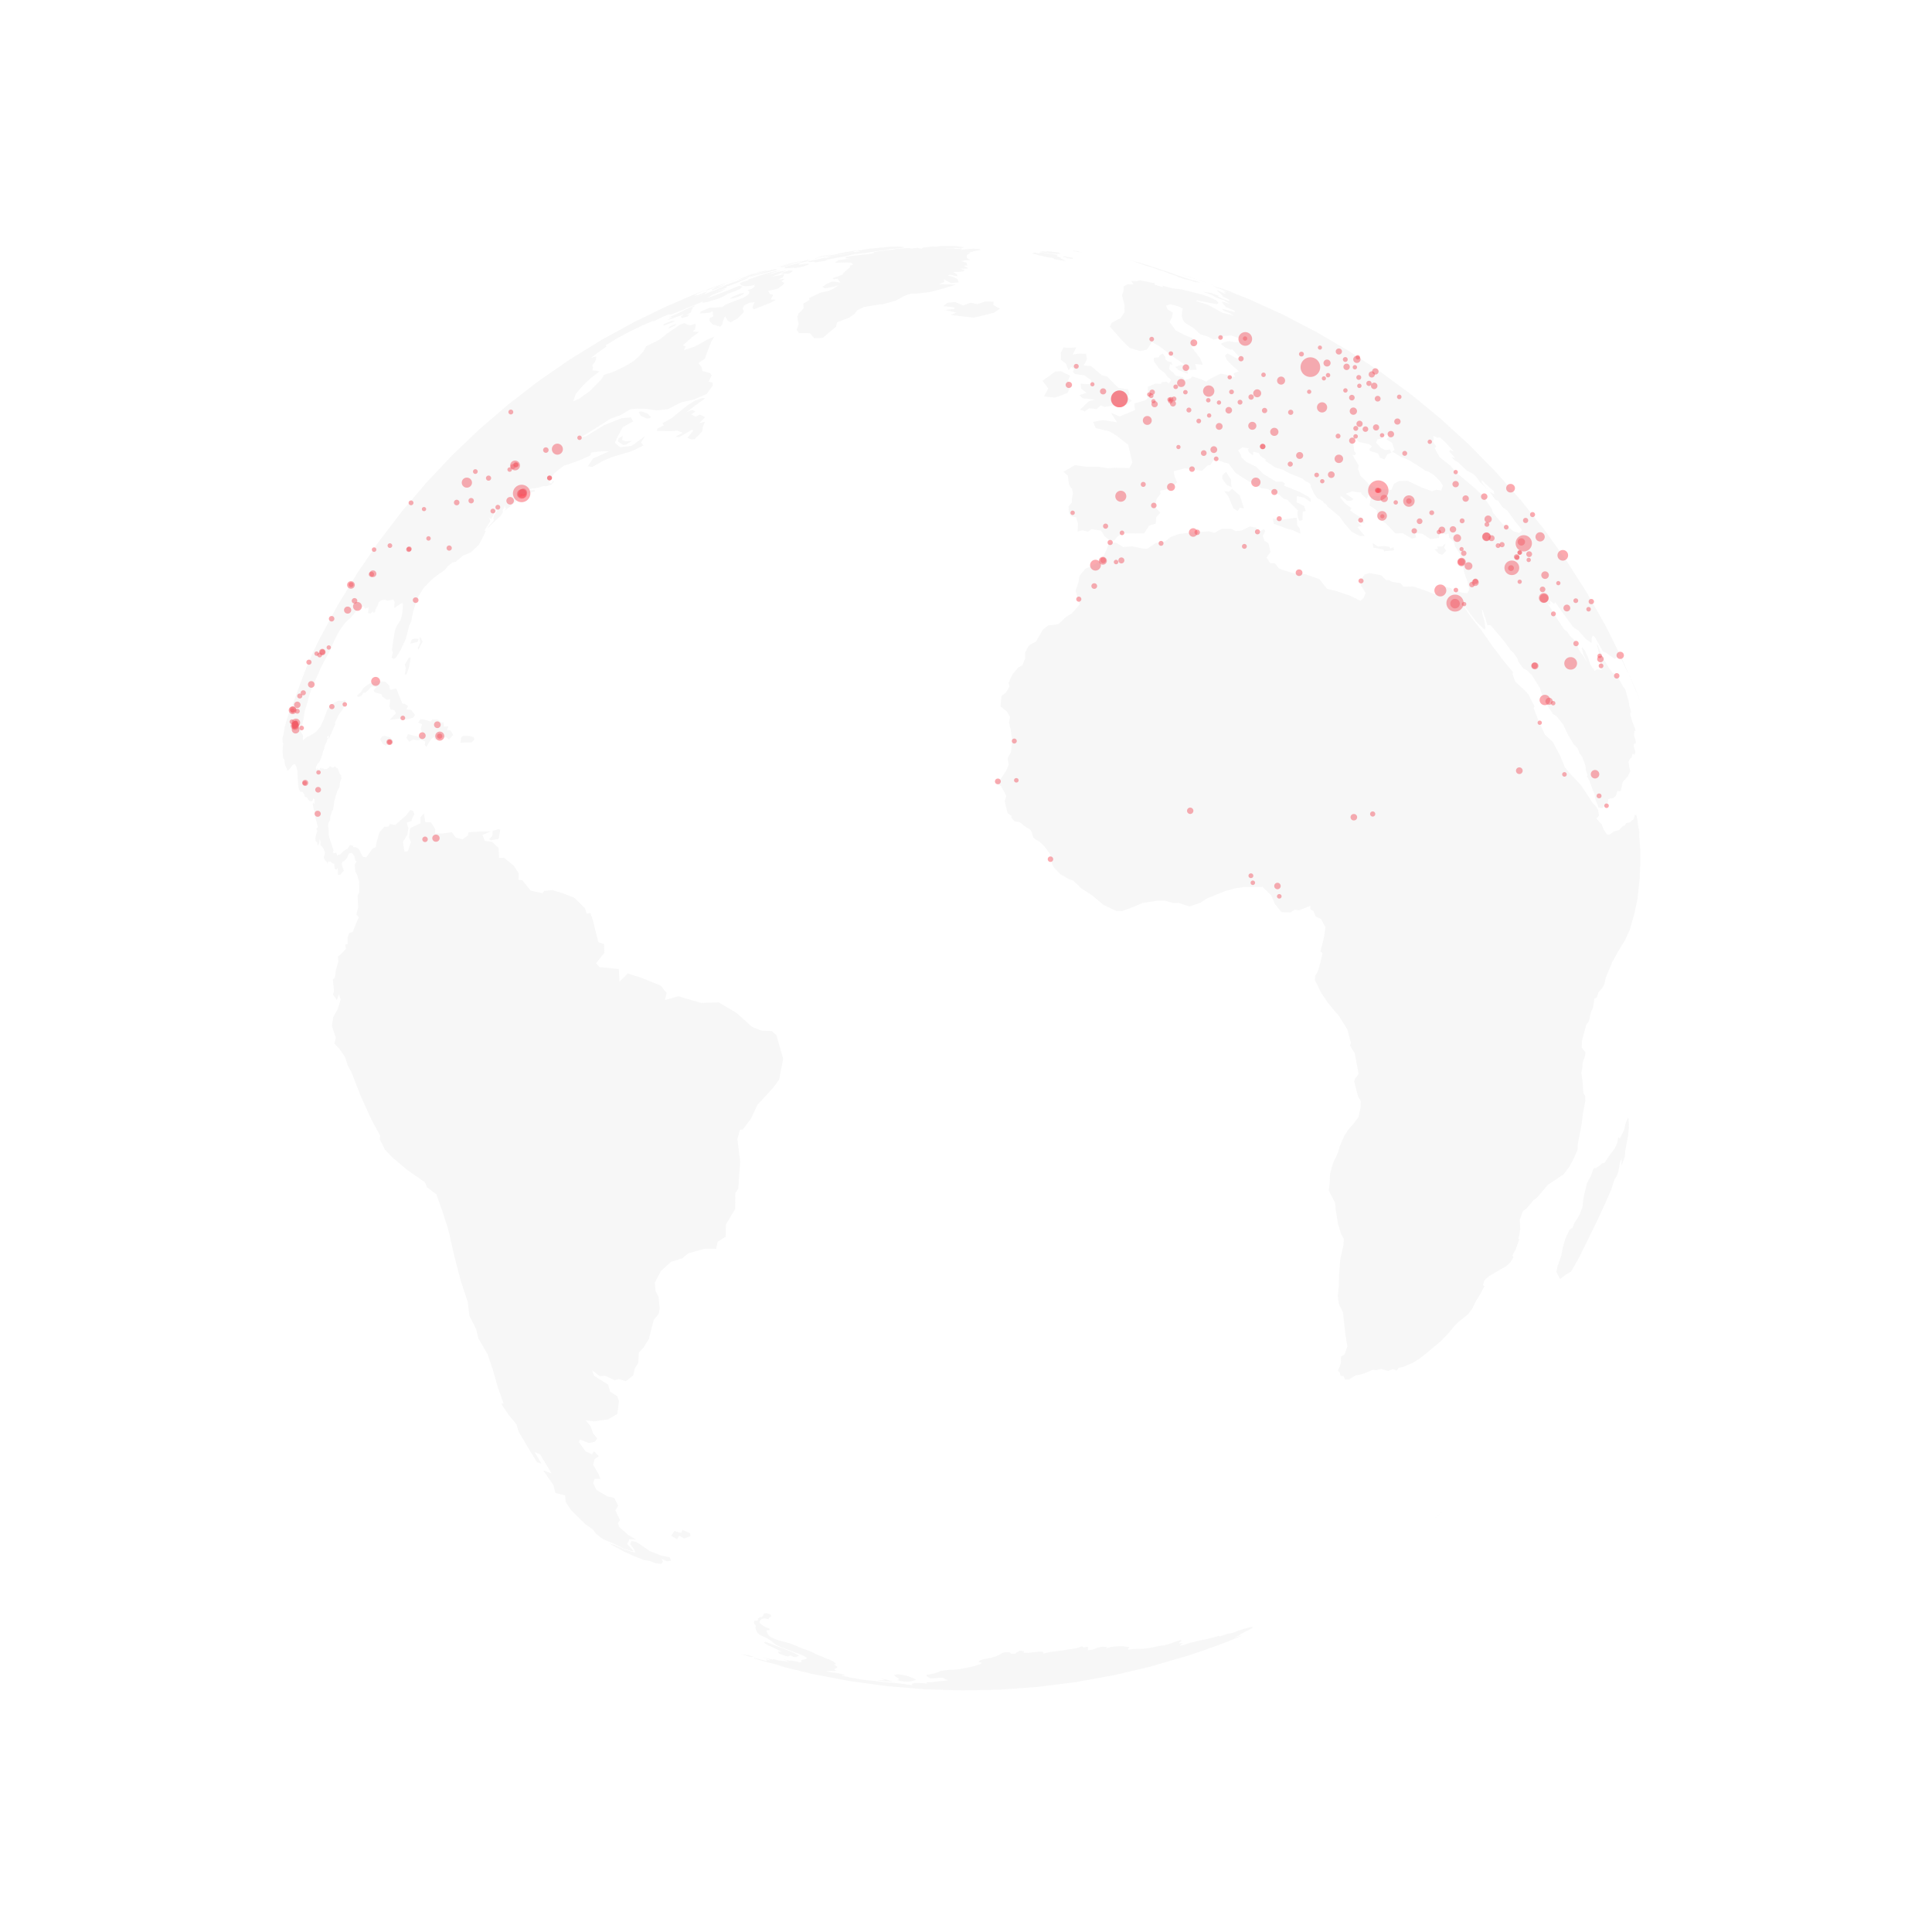 <svg xmlns="http://www.w3.org/2000/svg" viewBox="0 0 800 800"  xmlns:v="https://vecta.io/nano"><style><![CDATA[.B{opacity:.5}]]></style><path d="M400 700l-15.7-.41-15.658-1.232-15.572-2.05-15.443-2.862-15.272-3.667-15.06-4.46-14.805-5.243-14.51-6-14.176-6.762L250 659.808l-13.392-8.207-12.944-8.896-12.46-9.56-11.943-10.2-11.393-10.81-10.81-11.393-10.2-11.943-9.56-12.46-8.896-12.944L140.192 550l-7.494-13.803-6.762-14.176-6-14.51-5.243-14.805-4.46-15.06-3.666-15.272-2.862-15.443-2.05-15.572-1.232-15.658L100 400l.41-15.7 1.232-15.658 2.05-15.572 2.862-15.443 3.666-15.272 4.46-15.06 5.243-14.805 6.01-14.51 6.762-14.176L140.192 250l8.207-13.392 8.896-12.944 9.56-12.46 10.2-11.943 10.81-11.393 11.393-10.81 11.943-10.2 12.46-9.56 12.944-8.896L250 140.192l13.803-7.494 14.176-6.762 14.51-6 14.805-5.243 15.06-4.46 15.272-3.666 15.443-2.862 15.572-2.05 15.658-1.232L400 100l15.7.41 15.658 1.232 15.572 2.05 15.443 2.862 15.272 3.666 15.06 4.46 14.805 5.243 14.51 6.01 14.176 6.762L550 140.192l13.392 8.207 12.944 8.896 12.46 9.56 11.943 10.2 11.393 10.81 10.81 11.393 10.2 11.943 9.56 12.46 8.896 12.944L659.808 250l7.494 13.803 6.762 14.176 6 14.51 5.243 14.805 4.46 15.06 3.667 15.272 2.862 15.443 2.05 15.572 1.232 15.658.41 15.7-.41 15.7-1.232 15.658-2.05 15.572-2.862 15.443-3.667 15.272-4.46 15.06-5.243 14.805-6 14.51-6.762 14.176L659.808 550l-8.207 13.392-8.896 12.944-9.56 12.46-10.2 11.943-10.81 11.393-11.393 10.81-11.943 10.2-12.46 9.56-12.944 8.896L550 659.808l-13.803 7.494-14.176 6.762-14.51 6-14.805 5.243-15.06 4.46-15.272 3.667-15.443 2.862-15.572 2.05-15.658 1.232-15.7.41z" opacity="0"/><g fill="#fa5560"><path d="M570.72 207.357a4.217 4.217 0 1 1 0-8.434 4.217 4.217 0 1 1 0 8.434zm-28.12-51.272a4.065 4.065 0 1 1 0-8.13 4.065 4.065 0 1 1 0 8.13zM216 207.937a3.607 3.607 0 1 1 0-7.214 3.607 3.607 0 1 1 0 7.214zm386.5 45.303a3.509 3.509 0 1 1 0-7.017 3.509 3.509 0 1 1 0 7.017zm-139.04-84.592a3.468 3.468 0 1 1 0-6.936 3.468 3.468 0 1 1 0 6.936z" class="B"/><path d="M463.58 168.648a3.468 3.468 0 1 1 0-6.936 3.468 3.468 0 1 1 0 6.936zm167.38 59.706a3.374 3.374 0 1 1 0-6.748 3.374 3.374 0 1 1 0 6.748zm-4.94 9.77a3.005 3.005 0 1 1 0-6.009 3.005 3.005 0 1 1 0 6.009zM515.64 143.18a2.829 2.829 0 1 1 0-5.658 2.829 2.829 0 1 1 0 5.658zm134.74 134.097a2.588 2.588 0 1 1 0-5.175 2.588 2.588 0 1 1 0 5.175zm-53.96-30.314a2.463 2.463 0 1 1 0-4.926 2.463 2.463 0 1 1 0 4.926zm-13.02-37.117a2.366 2.366 0 1 1 0-4.732 2.366 2.366 0 1 1 0 4.732zm-82.9-45.58a2.335 2.335 0 1 1 0-4.67 2.335 2.335 0 1 1 0 4.67zM230.8 188.27a2.281 2.281 0 1 1 0-4.562 2.281 2.281 0 1 1 0 4.562zm233.3 19.486a2.276 2.276 0 1 1 0-4.553 2.276 2.276 0 1 1 0 4.553zm-10.48 28.51a2.237 2.237 0 1 1 0-4.475 2.237 2.237 0 1 1 0 4.475zm193.5-4.117a2.201 2.201 0 1 1 0-4.402 2.201 2.201 0 1 1 0 4.402zm-7.42 59.836a2.137 2.137 0 1 1 0-4.273 2.137 2.137 0 1 1 0 4.273zM547.44 170.8a2.11 2.11 0 1 1 0-4.22 2.11 2.11 0 1 1 0 4.22zm-354.12 31.12a2.072 2.072 0 1 1 0-4.143 2.072 2.072 0 1 1 0 4.143zm19.96-7.146a2.034 2.034 0 1 1 0-4.068 2.034 2.034 0 1 1 0 4.068zm425.97 54.86a2.034 2.034 0 1 1 0-4.068 2.034 2.034 0 1 1 0 4.068zm-66.95-34.03a1.995 1.995 0 1 1 0-3.99 1.995 1.995 0 1 1 0 3.99zm30.2 36.317a1.972 1.972 0 1 1 0-3.944 1.972 1.972 0 1 1 0 3.944zM520.03 201.6a1.921 1.921 0 1 1 0-3.842 1.921 1.921 0 1 1 0 3.842zm117.7 22.616a1.916 1.916 0 1 1 0-3.833 1.916 1.916 0 1 1 0 3.833zm-421.74-17.742a1.914 1.914 0 1 1 0-3.827 1.914 1.914 0 1 1 0 3.827z" class="B"/><path d="M216.32 206.352a1.902 1.902 0 1 1 0-3.804 1.902 1.902 0 1 1 0 3.804zm-34.22 100.33a1.872 1.872 0 1 1 0-3.744 1.872 1.872 0 1 1 0 3.744zm-26.55-22.676a1.856 1.856 0 1 1 0-3.712 1.856 1.856 0 1 1 0 3.712zm319.52-108.06a1.845 1.845 0 1 1 0-3.69 1.845 1.845 0 1 1 0 3.69zm-327.05 76.973a1.828 1.828 0 1 1 0-3.656 1.828 1.828 0 1 1 0 3.656zm467.5-28.835a1.813 1.813 0 1 1 0-3.626 1.813 1.813 0 1 1 0 3.626zm23.83 25.447a1.791 1.791 0 1 1 0-3.582 1.791 1.791 0 1 1 0 3.582zm-13.86-45.596a1.775 1.775 0 1 1 0-3.549 1.775 1.775 0 1 1 0 3.549zm-131.42 18.34a1.774 1.774 0 1 1 0-3.548 1.774 1.774 0 1 1 0 3.548zm166.4 100.072a1.756 1.756 0 1 1 0-3.512 1.756 1.756 0 1 1 0 3.512zm-55.28-87.88a1.746 1.746 0 1 1 0-3.493 1.746 1.746 0 1 1 0 3.493zm-50.8-42.746a1.729 1.729 0 1 1 0-3.457 1.729 1.729 0 1 1 0 3.457zM122.1 302.252a1.702 1.702 0 1 1 0-3.405 1.702 1.702 0 1 1 0 3.405z" class="B"/><path d="M122.54 300.965a1.696 1.696 0 1 1 0-3.391 1.696 1.696 0 1 1 0 3.391zm407.93-141.7a1.665 1.665 0 1 1 0-3.33 1.665 1.665 0 1 1 0 3.33zm-2.8 21.22a1.665 1.665 0 1 1 0-3.329 1.665 1.665 0 1 1 0 3.329zm87.88 43.41a1.664 1.664 0 1 1 0-3.328 1.664 1.664 0 1 1 0 3.328zm-126.44-63.64a1.664 1.664 0 1 1 0-3.327 1.664 1.664 0 1 1 0 3.327zm31.47 4.252a1.646 1.646 0 1 1 0-3.292 1.646 1.646 0 1 1 0 3.292zm-2.02 13.454a1.641 1.641 0 1 1 0-3.281 1.641 1.641 0 1 1 0 3.281zm-61.9 55.863a1.623 1.623 0 1 1 0-3.247 1.624 1.624 0 1 1 0 3.247z" class="B"/><path d="M121.18 295.716a1.616 1.616 0 1 1 0-3.232 1.616 1.616 0 1 1 0 3.232zm363.72-92.46a1.607 1.607 0 1 1 0-3.213 1.607 1.607 0 1 1 0 3.213zm118.5 21.16a1.597 1.597 0 1 1 0-3.194 1.597 1.597 0 1 1 0 3.194zm-481 79.303a1.591 1.591 0 1 1 0-3.182 1.591 1.591 0 1 1 0 3.182zm485.68-67.76a1.581 1.581 0 1 1 0-3.161 1.581 1.581 0 1 1 0 3.161zm31.7 3.76a1.569 1.569 0 1 1 0-3.138 1.569 1.569 0 1 1 0 3.138zm-428.54-30.802a1.558 1.558 0 1 1 0-3.117 1.558 1.558 0 1 1 0 3.117zm-65.92 34.852a1.552 1.552 0 1 1 0-3.103 1.552 1.552 0 1 1 0 3.103zm70.98-38.18a1.539 1.539 0 1 1 0-3.077 1.539 1.539 0 1 1 0 3.077zm413.66 20.318a1.518 1.518 0 1 1 0-3.036 1.518 1.518 0 1 1 0 3.036zM560.4 171.76a1.509 1.509 0 1 1 0-3.018 1.509 1.509 0 1 1 0 3.018zm55.8 44.716a1.506 1.506 0 1 1 0-3.012 1.506 1.506 0 1 1 0 3.012z" class="B"/><path d="M573.17 207.9a1.5 1.5 0 1 1 0-2.999 1.5 1.5 0 1 1 0 2.999zm97.73 64.955a1.486 1.486 0 1 1 0-2.971 1.486 1.486 0 1 1 0 2.971zm-454.18-67.6a1.485 1.485 0 1 1 0-2.97 1.485 1.485 0 1 1 0 2.97zm-36.2 143.3a1.485 1.485 0 1 1 0-2.969 1.485 1.485 0 1 1 0 2.969zm381.33-198.27a1.466 1.466 0 1 1 0-2.931 1.466 1.466 0 1 1 0 2.931zm-417.9 103.797a1.454 1.454 0 1 1 0-2.907 1.454 1.454 0 1 1 0 2.907zm497.5 37.747a1.452 1.452 0 1 1 0-2.903 1.452 1.452 0 1 1 0 2.903zm-5.9-14.672a1.439 1.439 0 1 1 0-2.877 1.439 1.439 0 1 1 0 2.877zM549.5 151.76a1.43 1.43 0 1 1 0-2.859 1.43 1.43 0 1 1 0 2.859zm61.4 90.865a1.425 1.425 0 1 1 0-2.85 1.425 1.425 0 1 1 0 2.85zm-72.74-52.59a1.424 1.424 0 1 1 0-2.847 1.424 1.424 0 1 1 0 2.847zm-33.32-12.048a1.416 1.416 0 1 1 0-2.833 1.416 1.416 0 1 1 0 2.833zm-10.5-34.614a1.412 1.412 0 1 1 0-2.825 1.412 1.412 0 1 1 0 2.825zm110.82 90.72a1.412 1.412 0 1 1 0-2.823 1.412 1.412 0 1 1 0 2.823zm43.64 19.088a1.41 1.41 0 1 1 0-2.821 1.41 1.41 0 1 1 0 2.821zm-51.75-32.3a1.41 1.41 0 1 1 0-2.82 1.41 1.41 0 1 1 0 2.82zm-94.43-33.297a1.403 1.403 0 1 1 0-2.806 1.403 1.403 0 1 1 0 2.806zm-327.76 118.44a1.402 1.402 0 1 1 0-2.804 1.402 1.402 0 1 1 0 2.804zm-52.64-4.262a1.4 1.4 0 1 1 0-2.801 1.4 1.4 0 1 1 0 2.801zm506.9 18.752a1.382 1.382 0 1 1 0-2.764 1.382 1.382 0 1 1 0 2.764z" class="B"/><path d="M181.1 301.482a1.382 1.382 0 1 1 0-2.764 1.382 1.382 0 1 1 0 2.764zm-26.67-62.522a1.381 1.381 0 1 1 0-2.761 1.381 1.381 0 1 1 0 2.761zm-32.15 62.328a1.378 1.378 0 1 1 0-2.756 1.378 1.378 0 1 1 0 2.756zm6.62-16.504a1.374 1.374 0 1 1 0-2.748 1.374 1.374 0 1 1 0 2.748zm379.9-113.542a1.362 1.362 0 1 1 0-2.724 1.362 1.362 0 1 1 0 2.724zm-17.74-17.657a1.355 1.355 0 1 1 0-2.71 1.355 1.355 0 1 1 0 2.71zm60.2 44.32a1.355 1.355 0 1 1 0-2.709 1.355 1.355 0 1 1 0 2.709zm-13.34 40.59a1.354 1.354 0 1 1 0-2.707 1.354 1.354 0 1 1 0 2.707zm124.78 35.732a1.345 1.345 0 1 1 0-2.691 1.345 1.345 0 1 1 0 2.691zm-93.67-113.1a1.344 1.344 0 1 1 0-2.688 1.344 1.344 0 1 1 0 2.688zm-40.06 207.084a1.338 1.338 0 1 1 0-2.676 1.338 1.338 0 1 1 0 2.676zm-395.5-96.87a1.337 1.337 0 1 1 0-2.674 1.337 1.337 0 1 1 0 2.674zm481.12-64.364a1.333 1.333 0 1 1 0-2.666 1.333 1.333 0 1 1 0 2.666zm-491.48 86.21a1.332 1.332 0 1 1 0-2.664 1.332 1.332 0 1 1 0 2.664zM560.6 339.72a1.331 1.331 0 1 1 0-2.661 1.331 1.331 0 1 1 0 2.661zm-3-186.484a1.326 1.326 0 1 1 0-2.652 1.326 1.326 0 1 1 0 2.652zm49.3 54.524a1.319 1.319 0 1 1 0-2.638 1.319 1.319 0 1 1 0 2.638zM492.84 337.045a1.315 1.315 0 1 1 0-2.63 1.315 1.315 0 1 1 0 2.63zm83.08-155.967a1.308 1.308 0 1 1 0-2.615 1.308 1.308 0 1 1 0 2.615zm25.72 39.425a1.303 1.303 0 1 1 0-2.605 1.303 1.303 0 1 1 0 2.605zM569.5 155.1a1.301 1.301 0 1 1 0-2.601 1.301 1.301 0 1 1 0 2.601zm33.25 46.662a1.293 1.293 0 1 1 0-2.585 1.293 1.293 0 1 1 0 2.585z" class="B"/><path d="M568.02 156.322a1.282 1.282 0 1 1 0-2.565 1.282 1.282 0 1 1 0 2.565zm-5.06 20.45a1.282 1.282 0 1 1 0-2.564 1.282 1.282 0 1 1 0 2.564zm6.84 1.495a1.277 1.277 0 1 1 0-2.554 1.277 1.277 0 1 1 0 2.554zm-127.22-17.62a1.277 1.277 0 1 1 0-2.553 1.277 1.277 0 1 1 0 2.553zm35.52 7.977a1.274 1.274 0 1 1 0-2.547 1.274 1.274 0 1 1 0 2.547zm100.54 7.196a1.269 1.269 0 1 1 0-2.537 1.269 1.269 0 1 1 0 2.537zm-18.7 7.903a1.263 1.263 0 1 1 0-2.525 1.263 1.263 0 1 1 0 2.525zM126.37 325.438a1.258 1.258 0 1 1 0-2.517 1.258 1.258 0 1 1 0 2.517zm-5.1-30.324a1.254 1.254 0 1 1 0-2.507 1.254 1.254 0 1 1 0 2.507zm335.5-131.802a1.252 1.252 0 1 1 0-2.503 1.252 1.252 0 1 1 0 2.503zm97.62-16.512a1.251 1.251 0 1 1 0-2.501 1.251 1.251 0 1 1 0 2.501zM131.54 338.205a1.245 1.245 0 1 1 0-2.489 1.245 1.245 0 1 1 0 2.489zM464.34 233.3a1.239 1.239 0 1 1 0-2.478 1.239 1.239 0 1 1 0 2.478zm21.36-64.982a1.238 1.238 0 1 1 0-2.476 1.238 1.238 0 1 1 0 2.476zm42 36.648a1.236 1.236 0 1 1 0-2.471 1.236 1.236 0 1 1 0 2.471zm107.75 71.892a1.228 1.228 0 1 1 0-2.455 1.228 1.228 0 1 1 0 2.455zm-474.17 31.644a1.222 1.222 0 1 1 0-2.443 1.222 1.222 0 1 1 0 2.443zm456.35-84.434a1.219 1.219 0 1 1 0-2.437 1.219 1.219 0 1 1 0 2.437zm-160.87 9.152a1.199 1.199 0 1 1 0-2.398 1.199 1.199 0 1 1 0 2.398zm168.92 3.217a1.197 1.197 0 1 1 0-2.394 1.197 1.197 0 1 1 0 2.394zm7.52-5.78a1.197 1.197 0 1 1 0-2.394 1.197 1.197 0 1 1 0 2.394zm-45.37-13.647a1.18 1.18 0 1 1 0-2.361 1.18 1.18 0 1 1 0 2.361zM413.2 324.75a1.18 1.18 0 1 1 0-2.359 1.18 1.18 0 1 1 0 2.359zm85.25-135.963a1.177 1.177 0 1 1 0-2.354 1.177 1.177 0 1 1 0 2.354zm72.02-22.524a1.173 1.173 0 1 1 0-2.345 1.173 1.173 0 1 1 0 2.345zm-438.74 161.92a1.164 1.164 0 1 1 0-2.327 1.164 1.164 0 1 1 0 2.327zm428.05-162.362a1.162 1.162 0 1 1 0-2.325 1.162 1.162 0 1 1 0 2.325zM122.15 301.12a1.161 1.161 0 1 1 0-2.321 1.161 1.161 0 1 1 0 2.321zm516.6-55.913a1.157 1.157 0 1 1 0-2.314 1.157 1.157 0 1 1 0 2.314zm-185.64-1.38a1.156 1.156 0 1 1 0-2.311 1.156 1.156 0 1 1 0 2.311zm-264-34.586a1.149 1.149 0 1 1 0-2.298 1.149 1.149 0 1 1 0 2.298zm-17 40.414a1.144 1.144 0 1 1 0-2.287 1.144 1.144 0 1 1 0 2.287zm305.66-39.216a1.138 1.138 0 1 1 0-2.277 1.138 1.138 0 1 1 0 2.277zm-251.74-22.94a1.137 1.137 0 1 1 0-2.274 1.137 1.137 0 1 1 0 2.274zM176 348.675a1.135 1.135 0 1 1 0-2.27 1.135 1.135 0 1 1 0 2.27zm-38.68-91.33a1.135 1.135 0 1 1 0-2.27 1.135 1.135 0 1 1 0 2.27zM434.98 356.9a1.13 1.13 0 1 1 0-2.26 1.13 1.13 0 1 1 0 2.26zM609.5 243.18a1.129 1.129 0 1 1 0-2.258 1.129 1.129 0 1 1 0 2.258zm-86.65-57.162a1.129 1.129 0 1 1 0-2.257 1.129 1.129 0 1 1 0 2.257zm146.6 94.958a1.126 1.126 0 1 1 0-2.252 1.126 1.126 0 1 1 0 2.252z" class="B"/><path d="M565.4 178.816a1.126 1.126 0 1 1 0-2.251 1.126 1.126 0 1 1 0 2.251zm-71.82 16.56a1.125 1.125 0 1 1 0-2.249 1.125 1.125 0 1 1 0 2.249zm117.4 46.458a1.123 1.123 0 1 1 0-2.246 1.123 1.123 0 1 1 0 2.246zm-27.58-33.23a1.123 1.123 0 1 1 0-2.246 1.123 1.123 0 1 1 0 2.246zm-436.6 41.3a1.122 1.122 0 1 1 0-2.243 1.122 1.122 0 1 1 0 2.243zm48.3-41.462a1.119 1.119 0 1 1 0-2.238 1.119 1.119 0 1 1 0 2.238zm300.65 13.1a1.119 1.119 0 1 1 0-2.238 1.119 1.119 0 1 1 0 2.238zm110.37 8.66a1.111 1.111 0 1 1 0-2.222 1.111 1.111 0 1 1 0 2.222zm-88.06-64.694a1.106 1.106 0 1 1 0-2.212 1.106 1.106 0 1 1 0 2.212zm134.54 102.07a1.106 1.106 0 1 1 0-2.212 1.106 1.106 0 1 1 0 2.212zm-24.6-35.87a1.105 1.105 0 1 1 0-2.209 1.105 1.105 0 1 1 0 2.209zm-42.38-10.775a1.099 1.099 0 1 1 0-2.197 1.099 1.099 0 1 1 0 2.197zm-61.98-49.854a1.096 1.096 0 1 1 0-2.192 1.096 1.096 0 1 1 0 2.192zm-9.76-21.45a1.087 1.087 0 1 1 0-2.174 1.087 1.087 0 1 1 0 2.174zm-36.78 13.87a1.087 1.087 0 1 1 0-2.173 1.087 1.087 0 1 1 0 2.173zm-323.3 75.4a1.086 1.086 0 1 1 0-2.172 1.086 1.086 0 1 1 0 2.172zm505.13 11.284a1.081 1.081 0 1 1 0-2.161 1.081 1.081 0 1 1 0 2.161zM186 228.02a1.079 1.079 0 1 1 0-2.158 1.079 1.079 0 1 1 0 2.158zm445.72-11.434a1.076 1.076 0 1 1 0-2.152 1.076 1.076 0 1 1 0 2.152zm-509.74 85.04a1.076 1.076 0 1 1 0-2.151 1.076 1.076 0 1 1 0 2.151zm11.55-30.552a1.074 1.074 0 1 1 0-2.148 1.074 1.074 0 1 1 0 2.148zm436.87-66.98a1.074 1.074 0 1 1 0-2.147 1.074 1.074 0 1 1 0 2.147zm51.55 22.51a1.073 1.073 0 1 1 0-2.146 1.073 1.073 0 1 1 0 2.146zM568.4 338.13a1.071 1.071 0 1 1 0-2.143 1.071 1.071 0 1 1 0 2.143z" class="B"/><path d="M534.45 171.8a1.069 1.069 0 1 1 0-2.138 1.069 1.069 0 1 1 0 2.138zM137.42 293.658a1.069 1.069 0 1 1 0-2.137 1.069 1.069 0 1 1 0 2.137zm-15.12 7.07a1.067 1.067 0 1 1 0-2.135 1.067 1.067 0 1 1 0 2.135zm80-101.68a1.066 1.066 0 1 1 0-2.132 1.066 1.066 0 1 1 0 2.132zm255.5 19.882a1.058 1.058 0 1 1 0-2.116 1.058 1.058 0 1 1 0 2.116zm109.06-59.12a1.058 1.058 0 1 1 0-2.115 1.058 1.058 0 1 1 0 2.115zm-384.8 146.06a1.057 1.057 0 1 1 0-2.113 1.057 1.057 0 1 1 0 2.113zm340.8-119.922a1.055 1.055 0 1 1 0-2.109 1.055 1.055 0 1 1 0 2.109zm-76.15 63.21a1.054 1.054 0 1 1 0-2.108 1.054 1.054 0 1 1 0 2.108zm87.56-55.93a1.053 1.053 0 1 1 0-2.106 1.053 1.053 0 1 1 0 2.106zM520.7 221.26a1.05 1.05 0 1 1 0-2.101 1.05 1.05 0 1 1 0 2.101zm-61 4.427a1.047 1.047 0 1 1 0-2.093 1.047 1.047 0 1 1 0 2.093zm174.9-11.567a1.04 1.04 0 1 1 0-2.08 1.04 1.04 0 1 1 0 2.08zm-509.02 73.8a1.039 1.039 0 1 1 0-2.077 1.039 1.039 0 1 1 0 2.077zm2.35-12.684a1.037 1.037 0 1 1 0-2.073 1.037 1.037 0 1 1 0 2.073zm345.47-73.62a1.036 1.036 0 1 1 0-2.072 1.036 1.036 0 1 1 0 2.072z" class="B"/><path d="M212.44 194.222a1.032 1.032 0 1 1 0-2.063 1.032 1.032 0 1 1 0 2.063zm351 22.186a1.028 1.028 0 1 1 0-2.056 1.028 1.028 0 1 1 0 2.056zM420 307.876a1.026 1.026 0 1 1 0-2.052 1.026 1.026 0 1 1 0 2.052zm-295.87-18.652a1.024 1.024 0 1 1 0-2.047 1.024 1.024 0 1 1 0 2.047zM561.4 178.4a1.019 1.019 0 1 1 0-2.038 1.019 1.019 0 1 1 0 2.038zm2.18 63.168a1.018 1.018 0 1 1 0-2.035 1.018 1.018 0 1 1 0 2.035zm-71.28-70.76a1.017 1.017 0 1 1 0-2.034 1.017 1.017 0 1 1 0 2.034zm89.37 17.94a1.017 1.017 0 1 1 0-2.034 1.017 1.017 0 1 1 0 2.034zm-436.27 54.37a1.016 1.016 0 1 1 0-2.033 1.016 1.016 0 1 1 0 2.033zm384.3-27.32a1.016 1.016 0 1 1 0-2.031 1.016 1.016 0 1 1 0 2.031zm-360.27 12.51a1.015 1.015 0 1 1 0-2.029 1.015 1.015 0 1 1 0 2.029zm311.34-2.3a1.014 1.014 0 1 1 0-2.028 1.014 1.014 0 1 1 0 2.028z" class="B"/><path d="M605.44 216.683a1.013 1.013 0 1 1 0-2.026 1.013 1.013 0 1 1 0 2.026zm-436.2 11.867a1.011 1.011 0 1 1 0-2.021 1.011 1.011 0 1 1 0 2.021zm393.4-71.25a1.01 1.01 0 1 1 0-2.02 1.01 1.01 0 1 1 0 2.02zm80.6 97.897a1.007 1.007 0 1 1 0-2.014 1.007 1.007 0 1 1 0 2.014zm-429.73-61.72a1.006 1.006 0 1 1 0-2.012 1.006 1.006 0 1 1 0 2.012zm340.56-11.9a1.006 1.006 0 1 1 0-2.012 1.006 1.006 0 1 1 0 2.012zm-40.6-14.03a1.005 1.005 0 1 1 0-2.01 1.005 1.005 0 1 1 0 2.01zm1.8 59.7a1.005 1.005 0 1 1 0-2.01 1.005 1.005 0 1 1 0 2.01zm-303.74-55.632a1.003 1.003 0 1 1 0-2.006 1.003 1.003 0 1 1 0 2.006zm345.53-21.76a1.002 1.002 0 1 1 0-2.004 1.002 1.002 0 1 1 0 2.004zM122 301.6a1 1 0 1 1 0-2 1 1 0 1 1 0 2zm1.1-6.1a.999.999 0 1 1 0-1.997.999.999 0 1 1 0 1.997zm9.27-23.286a.994.994 0 1 1 0-1.989.994.994 0 1 1 0 1.989zm495.83-40.32a.994.994 0 1 1 0-1.988.994.994 0 1 1 0 1.988zm-422.06-20.87a.994.994 0 1 1 0-1.988.994.994 0 1 1 0 1.988zm21.44-12.174a.992.992 0 1 1 0-1.983.992.992 0 1 1 0 1.983z" class="B"/><path d="M662.14 330.55a.99.99 0 1 1 0-1.979.99.99 0 1 1 0 1.979zM445.66 152.656a.986.986 0 1 1 0-1.971.986.986 0 1 1 0 1.971zM121.9 301.833a.983.983 0 1 1 0-1.967.983.983 0 1 1 0 1.967zm417-154.23a.983.983 0 1 1 0-1.965.983.983 0 1 1 0 1.965zM662.96 276.7a.98.98 0 1 1 0-1.96.98.98 0 1 1 0 1.96zM204.1 212.6a.979.979 0 1 1 0-1.957.979.979 0 1 1 0 1.957zm416.22 14.308a.978.978 0 1 1 0-1.957.978.978 0 1 1 0 1.957zm-450.12-17.71a.978.978 0 1 1 0-1.955.978.978 0 1 1 0 1.955zm43.6-15.74a.977.977 0 1 1 0-1.954.977.977 0 1 1 0 1.954zm262.87-28.62a.976.976 0 1 1 0-1.952.976.976 0 1 1 0 1.952zm-279.84 31.397a.973.973 0 1 1 0-1.946.973.973 0 1 1 0 1.946zm426.87 23.04a.973.973 0 1 1 0-1.946.973.973 0 1 1 0 1.946zm-105.72 144.32a.972.972 0 1 1 0-1.943.972.972 0 1 1 0 1.943zm-33.08-197.26a.972.972 0 1 1 0-1.943.972.972 0 1 1 0 1.943zm107.95 46.948a.972.972 0 1 1 0-1.943.972.972 0 1 1 0 1.943zM120.9 299.84a.971.971 0 1 1 0-1.943.971.971 0 1 1 0 1.943z" class="B"/><path d="M496.38 175.3a.969.969 0 1 1 0-1.938.969.969 0 1 1 0 1.938zm-10.25-9.162a.968.968 0 1 1 0-1.935.968.968 0 1 1 0 1.935zm-324.8 142.066a.964.964 0 1 1 0-1.928.964.964 0 1 1 0 1.928zm409.55-104.15a.963.963 0 1 1 0-1.926.963.963 0 1 1 0 1.926zM503.6 190.95a.961.961 0 1 1 0-1.922.961.961 0 1 1 0 1.922zm-26.7-49.56a.961.961 0 1 1 0-1.922.961.961 0 1 1 0 1.922zm-315.45 85.5a.961.961 0 1 1 0-1.922.961.961 0 1 1 0 1.922zm491.05 22.8a.959.959 0 1 1 0-1.917.959.959 0 1 1 0 1.917z" class="B"/><path d="M615.7 218.12a.959.959 0 1 1 0-1.917.959.959 0 1 1 0 1.917zm-45.2-13.982a.958.958 0 1 1 0-1.916.958.958 0 1 1 0 1.916z" class="B"/><path d="M571.13 204.055a.955.955 0 1 1 0-1.91.955.955 0 1 1 0 1.91zm-86.47-36.97a.955.955 0 1 1 0-1.91.955.955 0 1 1 0 1.91zm-257.14 31.85a.954.954 0 1 1 0-1.907.954.954 0 1 1 0 1.907zm282.43-35.7a.953.953 0 1 1 0-1.905.953.953 0 1 1 0 1.905zM124.9 302.4a.951.951 0 1 1 0-1.902.951.951 0 1 1 0 1.902zm339.7-80.8a.951.951 0 1 1 0-1.902.951.951 0 1 1 0 1.902zm183.2 100.007a.947.947 0 1 1 0-1.895.947.947 0 1 1 0 1.895zM505.4 140.693a.943.943 0 1 1 0-1.886.943.943 0 1 1 0 1.886z" class="B"/><path d="M166.8 298.24a.941.941 0 1 1 0-1.881.941.941 0 1 1 0 1.881zm491-45.033a.937.937 0 1 1 0-1.875.937.937 0 1 1 0 1.875zm7.44 81.37a.936.936 0 1 1 0-1.872.936.936 0 1 1 0 1.872zm-85.84-169.3a.936.936 0 1 1 0-1.872.936.936 0 1 1 0 1.872zm-34.2 32.33a.936.936 0 1 1 0-1.871.936.936 0 1 1 0 1.871zm-58.36-36.513a.933.933 0 1 1 0-1.865.933.933 0 1 1 0 1.865zm-331.94 67.42a.932.932 0 1 1 0-1.864.932.932 0 1 1 0 1.864zm307.24 5.14a.932.932 0 1 1 0-1.864.932.932 0 1 1 0 1.864zM662.4 272.53a.93.93 0 1 1 0-1.861.93.93 0 1 1 0 1.861zm-139.2-116.4a.929.929 0 1 1 0-1.858.929.929 0 1 1 0 1.858zM142.77 292.6a.929.929 0 1 1 0-1.858.929.929 0 1 1 0 1.858zm460.08-47.344a.926.926 0 1 1 0-1.851.926.926 0 1 1 0 1.851zm-7-24.03a.925.925 0 1 1 0-1.85.925.925 0 1 1 0 1.85zm-66.13 150.85a.924.924 0 1 1 0-1.847.924.924 0 1 1 0 1.847zm-10.95-5.62a.923.923 0 1 1 0-1.847.923.923 0 1 1 0 1.847zM177.44 223.87a.919.919 0 1 1 0-1.838.919.919 0 1 1 0 1.838zm465.7 68.22a.919.919 0 1 1 0-1.838.919.919 0 1 1 0 1.838zm-222.3 31.938a.918.918 0 1 1 0-1.835.918.918 0 1 1 0 1.835zm-180.87-141.84a.917.917 0 1 1 0-1.834.917.917 0 1 1 0 1.834zm389.26 47.52a.917.917 0 1 1 0-1.834.917.917 0 1 1 0 1.834zM122.3 301.164a.915.915 0 1 1 0-1.829.915.915 0 1 1 0 1.829zm8.8-29.59a.913.913 0 1 1 0-1.827.913.913 0 1 1 0 1.827z" class="B"/><path d="M122.18 301.01a.911.911 0 1 1 0-1.822.911.911 0 1 1 0 1.822z" class="B"/><path d="M122.32 300.32a.911.911 0 1 1 0-1.821.911.911 0 1 1 0 1.821zm448.14-96.4a.91.91 0 1 1 0-1.82.91.91 0 1 1 0 1.82zm-20.54-47.65a.91.91 0 1 1 0-1.82.91.91 0 1 1 0 1.82zm-338.87 39.08a.91.91 0 1 1 0-1.819.91.91 0 1 1 0 1.819zm351.2-46.48a.909.909 0 1 1 0-1.818.909.909 0 1 1 0 1.818zm-118.1 64.378a.908.908 0 1 1 0-1.816.908.908 0 1 1 0 1.816zm112.96-50.672a.906.906 0 1 1 0-1.812.906.906 0 1 1 0 1.812zm-66.26.73a.906.906 0 1 1 0-1.811.906.906 0 1 1 0 1.811zm87.1 45.64a.905.905 0 1 1 0-1.81.905.905 0 1 1 0 1.81zm51.4 20.78a.905.905 0 1 1 0-1.809.905.905 0 1 1 0 1.809zm-66.47-69.052a.903.903 0 1 1 0-1.806.903.903 0 1 1 0 1.806zm-1.55 20.92a.902.902 0 1 1 0-1.803.902.902 0 1 1 0 1.803zm-.3-28.622a.901.901 0 1 1 0-1.802.901.901 0 1 1 0 1.802zm-60.7 13.656a.897.897 0 1 1 0-1.793.897.897 0 1 1 0 1.793zm15.22-25.55a.896.896 0 1 1 0-1.792.896.896 0 1 1 0 1.792zm-31.3 25.26a.896.896 0 1 1 0-1.792.896.896 0 1 1 0 1.792z" class="B"/><path d="M484.85 147.286a.896.896 0 1 1 0-1.791.896.896 0 1 1 0 1.791zM633 232.745a.895.895 0 1 1 0-1.791.895.895 0 1 1 0 1.791zm-40.95-48.92a.894.894 0 1 1 0-1.789.894.894 0 1 1 0 1.789zm-91.37-10.884a.891.891 0 1 1 0-1.783.891.891 0 1 1 0 1.783zM136.14 269a.891.891 0 1 1 0-1.782.891.891 0 1 1 0 1.782zm466.63-72.63a.89.89 0 1 1 0-1.78.89.89 0 1 1 0 1.78zm-481.6 98.766a.887.887 0 1 1 0-1.773.887.887 0 1 1 0 1.773zm516.4 5.017a.883.883 0 1 1 0-1.766.883.883 0 1 1 0 1.766zm-505.68 20.56a.883.883 0 1 1 0-1.765.883.883 0 1 1 0 1.765zm474.36-69.693a.882.882 0 1 1 0-1.763.882.882 0 1 1 0 1.763zm-101.5-83.45a.88.88 0 1 1 0-1.761.88.88 0 1 1 0 1.761zm124.52 74.196a.876.876 0 1 1 0-1.753.876.876 0 1 1 0 1.753zm-56.97-60.65a.876.876 0 1 1 0-1.751.876.876 0 1 1 0 1.751zm-30.2-18.02a.875.875 0 1 1 0-1.75.875.875 0 1 1 0 1.75zm103.17 79.247a.872.872 0 1 1 0-1.744.872.872 0 1 1 0 1.744zM122.44 300.04a.87.87 0 1 1 0-1.739.87.87 0 1 1 0 1.739zm425.08-99.9a.87.87 0 1 1 0-1.739.87.87 0 1 1 0 1.739zm-71.65-35.92a.869.869 0 1 1 0-1.738.869.869 0 1 1 0 1.738zM126.2 325.098a.868.868 0 1 1 0-1.735.868.868 0 1 1 0 1.735zm361.77-139.12a.867.867 0 1 1 0-1.734.867.867 0 1 1 0 1.734zm-35.63-25.993a.864.864 0 1 1 0-1.728.864.864 0 1 1 0 1.728zm95.86-2.44a.864.864 0 1 1 0-1.728.864.864 0 1 1 0 1.728zm-332.92 48.25a.864.864 0 1 1 0-1.727.864.864 0 1 1 0 1.727zm293.92-48.717a.858.858 0 1 1 0-1.715.858.858 0 1 1 0 1.715zm96 71.15a.856.856 0 1 1 0-1.712.856.856 0 1 1 0 1.712zm-127.58-61.24a.856.856 0 1 1 0-1.711.856.856 0 1 1 0 1.711zm-302.05 44.67a.856.856 0 1 1 0-1.711.856.856 0 1 1 0 1.711zm396.83 2.98a.854.854 0 1 1 0-1.708.854.854 0 1 1 0 1.708zm-25.84-69.85a.853.853 0 1 1 0-1.706.853.853 0 1 1 0 1.706z" class="B"/></g><path d="M605.3 354.8l3.07 2.266-2.734-2.024zm34-4.13l.554 4.03-.647-4.64zM613.344 200.1l-.874-.947-1.115-1.616-1.4-1.345-2.533-1.304-3.62-3.405-1.564-.952-1.162-1.214 1.518.35-2.51-2.712.41-.594 1.493.55-3.312-3.566-2.437-2.226-.9.174-1.847-.876.208 1.574-.425.757 1.492 2.156-.743.603 2.104 3.8 4.515 3.57 2.095 2.566 7.88 6.614 2.982 2.803.79.187 1.278 1.08-.87.32 2.187 3.123.84 1.423.19.955 1.544 2.026 2.682 3.04 1.99.866 2.463 2.095 2.403.728 1.112-1.113-.593-.972-2.388-2.94-3.102-4.288-1.97-1.375-1.9-2.76-.966-.237-2.475-3.355 1.87.97-.1-1.267-2.77-2.365-2.23-2.23-.044.993 2.313 2.874zm66.13 90.84l-1.525-3.758-.693-1.75-.804-1.896-1.878-4.084-.67-1.214-1.615-3.43-1.89-3.608-.273.888-.8.1-.595.667-2.128-1.43-1.49-1.09-1.394-.606-3.224-5.76-.923-.826-.45.834-.1 2.266-2.313-1.552-3.14-3.582-2.036-1.32-3.226-4.37-4.363-6.078-.44.732-1.833-1.494.338 1.762-1.1-.22 1.418 2.005.394 1.045 2.317 3.454 2.644 3.985 1.333 1.056 1.07 1.64 2.037 1.962.996 1.93.568 1.567.92 1.58 1.054 1.33.9 1.555.74 1.163-1.628-3.45-.7-2.473.18-.506 1.132 1.47 1.28 2.765.9 2.795 1.073 1.82.165-.232.618 1.31.82-.755 1.21.124.87.14-.53-3.22-.466-3.038-.624-2.907-.443-1.6.335.407.822 1.943.252.85 1.872 3.74 1.942 3.25 1.35 1.735 1.014.632.947.874 1.578 2.756.904 1.6.564.613.434 1.076.835 2.9.387 1.36.206 1.56.89 3.358-.546-.256.2 1.168.72 2.495 1.265 3.302.107.6-.5-.017-.1 1.85.67 2.425.064 1.046-.763-.035-.102 1.255.616 2.012-.21 1.4-.875-.47-.438 1.688-.58.287-.697 1.342.32 2.236.428 1.715-1.024 2.14-2.124 2.354-.765 3.576-.754.282-.636-.3-.655 2.1-1.05.98-1.66.265-.464.292-.178 1.346-.483.372-.066 1.294-1.097-.106-.57.692-1.61-.266-1.204-2.978-.53-2.785-.712-1.5-1.308-3.75-1.16-2.072.408-.246-.81-2.313.038-.97-.663-2.192-.873-2.144-1.097-1.505-.734-1.997-1.707-1.785-2.473-4.17-1.9-4.03-2.738-3.396-1.352-.802-3.175-4.666-1.44-3.38-.903-2.877-3.378-5.334-1.883-1.87-1.75-.987-1.902-2.73-.28-1.072-1.7-2.457-1.176-1.048-2.445-3.5-3.185-3.76-2.71-3.18-1.323.016-.69-2.53-.605-1.602-.512-1.826-.392-.665.104 1.84.972 3.468.315 2.406-.294.805-1.553-1.496-2.125-2.06-4.88-6.552-.103.4 3.293 4.824 3.696 4.64 5.065 7.272 2.018 2.56 1.918 2.67 4.4 5.28-.233.832 1.202 3.12 4.636 4.338.807.994 2.44 4.78-.297.892 1.956 5.056 2.7 5.898 1.36 1.224 1.95 1.84 3.053 5.777 1.88 4.614 1.994 2.46 4.5 4.778 1.987 2.89 1.927 2.933 1.103 1.753 1.452 1.534.86 1.58.337 2.133-1.095 1.22 1.257 1.407.925.945.817 2.124 1.383 2.153 1.1.018 1.823-1.314 2.16-.607 1.48-1.598.903-.34.506-.936 1.03-.178.566-.107.684-.757.83-.517.465-1.762.63-.01.318 1.415.423 2.985.5 2.705-.033 1.86.424 5.574-.013 5.79-.3 6.626-.84 7.63-1.202 5.844-1.983 7.124-1.958 4.242-3.2 5.2-2.128 3.982-2.668 6.346-.618 2.763-.593 1.236-1.828 2.1-.702 2.18-.98.382-.538 3.687-.95 2.115-.723 3.474-1.188 1.722-1.75 6.428-.118 2.947 1.52 1.897-.066 1.345-1.075 3.138-.034 1.576-.48 2.474.49 3.244.333 5.092.757 1.127.04 2.306-.987 5.118-.536 4.488-1.555 7.96-.12 2.483-1.59 3.618-1.83 3.5-2.404 3.114-6.484 4.327-4.53 5.34-1.323.913-2.962 3.512-1.504 1.14-1.286 3.508.18 3.704-.386 2.85-.445 1.458.567-.244-1.705 4.743-1.233 2.23.34.825-1.126 1.986-1.766 1.7-2.874 1.61-4.35 2.57-1.92 1.747-.518 1.98.602.318-1.224 2.466-2.092 3.39-1.94 3.85-1.622 2.077-3.786 2.972-2.236 2.307-1.84 2.327-3.112 3.226-5.427 4.597-3.325 2.646-3.2 1.998-3.935 1.7-1.64.227-.973 1.21-1.548-.642-1.92.823-2.988-.838-2.16.536-1.214-.234-4.094 1.717-3.098.683-2.75 1.63-1.552.097-.73-1.534-1.103-.075-.637-1.94-.412.603.035-1.168 1.074-2.553.057-2.945 1.43-.805 1.232-3.406-.757-4.192-.442-3.83-.01-.008-.637-5.943-1.685-3.486-.452-3.39.46-4.56-.005-3.415.595-7.33 1.297-5.755.11-2.64-1.114-2-1.237-4.033-.974-5.893-.3-3.097-2.55-4.853.382-3.82.108-3.156 1.26-4.417 2.15-4.62.534-2.173 2-4.58 1.287-2.088 2.865-3.342 1.655-2.274.88-3.802.083-2.91-1.092-1.84-.843-3.133-.78-3.094.328-1.077 1.5-2.05-.925-5.014-.656-3.472-1.99-3.288.47-1.012-.528-1.62-.98-3.92-3.425-5.53-4.453-5.273-2.913-4.314-2.707-5.408.163-1.745 1.015-1.673 1.106-3.8.898-3.882-.86-.79 1.487-5.88.558-4.123-1.87-3.458-2.115-.89-1.004-2.34-1.215-.743.01-1.44-4.725 1.876-1.764-.272-1.753 1.17-3.745-.118-2.637-3.263-1.693-3.776-3.505-3.427-3.576.063-4.222-.01-3.946.615-3.865 1.103-7.567 3.05-2.677 1.793-4.412 1.513-4.478-1.486-2.262.054-3.52-1.014-3.216.054-5.953.915-3.5 1.504-5.002 1.913-.994-.136-1.34.045-5.305-2.483-4.717-3.975-4.43-2.85-3.52-3.352-1.395-.388-3.74-2.093-2.716-2.776-.94-1.9-.697-3.82-2.312-3.06-2.032-2.026-1.323-.663-1.292-1.03-.63-2.27-.776-1.134-1.49-.84-2.78-2.15-2.16-.34-1.18-1.442.008-.783-1.56-1.085-.345-1.102-.894-3.9.63-2.256-2.153-3.96-2.537-1.804 2.21-.958 2.382-3.543 1.15-2.59-.482-2.712 1.357-2.462.51-4.705-.644-4.903-.66-2.454.44-2.454-1.324-2.336-2.614-2.117.17-2.06.18-2.256 1.82-1.323 1.518-2.522-.356-1.634 1.56-3.39 2.56-3.04 1.562-.77 1.15-2.773-.006-2.522 1.555-2.91 3.02-1.7 2.672-4.758.08-.064L434 258.99l4.23-.513 3.312-3.14 2.168-1.225 3.373-3.806-1.7-5.606 1.25-3.833.307-2.336 2.413-2.97 4.007-1.995 2.878-1.796 2.09-4.46.848-2.622 3.04.022 2.81 1.805 3.847-.29 4.434.943 1.786.045 3.37-2.333 4.152-.737 2.062-1.75 3.455-1.28 6.375-.744 6.223-.342 2.1.62 3.016-1.65 3.975-.03 1.847.973 2.436-.254 3.353-1.68 2.725.5.683 2.114 2.472-1.54.57.806-1.02 2.057.7 1.952 1.65 1.054.87 3.704-1.69 2.163 1.52 2.365 1.954.076 1.65 2.077 1.66.685 4.89 1.5 1.423-.382 3.326.734 5.532 1.98 3.12 3.956 3.56.863 5.712 1.887 4.582 2.24 1.273-1.176.87-2.063-2.145-3.43.2-2.16 1.563-2.07 2.037-.596 4.793.902 1.96 1.973 1.215.023 1.342.755 3.378.517 1.417 1.477 4.095-.077 3.467 1.18 3.568 1.33 1.69.694 1.607-1.418.586-1.28 2.326-.372 2.26.566 1.806 2.225-.055-1.47 2.684 1.058 2.215.257.748-1.13.018-1.475-.3-.248-.37-2.085-1.218-3.33-.23-1.114.048-.046-1.05-3.556-.507-3.05-.042-.15-2.127-3.276-.458-1.752-2.027-1.92-.08-1.587-1.215.358-2.602-.963-.23 2.42-3.552.477-3.412-2.262-2.925-.14.376 1.74-1.59.506-3.9-2.246-3 .08-3.994-4.152-3.372-2.295-.473-3.176-2.92-1.944.714-3.834 4.004-.16-.872-3.013 5.156.52 1.162-2.543 1.952-1.103 3.682-.088 5.85 2.757 4.16 1.527 1.915-.6 1.97.357.677-2.057-1.03-1.67-2.58-2.643-2.215-1.414-1.398-.438-1.654-1.172-5.088-3.186-3.432-1.415-3.562-2.175.957-.588-1.044-3.054-2.343-1.422 1.436-1.468-.768-.773-1.135.57-1.26.285-.254 1.163-1.7.187-.596 1.347 2.037 2.263 1.764.885 1.91-.223.706 1.318-1.745.643-1.198 2.154-1.83-.76-.908-1.748-3.3-1.083-.163-.702 1.1-1.213-1.317-.834-4.19-.92-1.266-1.345-1.717.443.758 1.99.3 2.707.783.955-.568.798-.998-.348 2.617 4.515-.193 1.576.957 2.743 2.32 2.206 1.31 1.504 3.11 1.267.16.965-2.985.22-.36 1.224-.948 2.146-2.004-1.856-.478-.82-1.754-.117-1.684-.37-2.806 1.032 3.304 2.236-1.077.654-1.607.007-2.736-2.062-.04.88 2.02 2.397 2.543 1.896-.627.89 2.693 1.88 2.114 1.2 1.31 2.338-3.36-1.1 2 2.116-1.7.434 3.05 3.703-2.02.05-3.472-1.832-2.846-3.33-1.963-2.752-2.183-1.877-2.816-2.323-.812-1.15-.682-.28-.53-.887-2.43-1.343-1.292-1.895-1.236-2.694-.273-1.218-.86-.617-.8-.298-1.57-1.268-1.745-.772-3.66-1.424-2.543-1.376-3.434-1.13-4.13-2.78.46-.28-2.284-1.57-.77-1.256-2.292-.583-.04 1.6-1.6-1.242-.65-1.28.078-.057.492-.33-2.728-.534-1.793 1.3 1.155 1.834.177 1.06 2.034 1.905 3.97 1.902 3.246 3.156 5.157 3.117 2.465-.02 1.225.86-.48.78 3.578 1.42 2.94 1.194 3.78 2.077.718.742.16 1.435-2.716-1.865-3.104-.658-.04 2.586 3.068 1.5.655 2.115-1.246.24-.105 3.52-1.25.323-.563-1.26-.34-2.2.3-.87-2.404-2.35-1.983-2.026-1.598-.5-1.804-1.724-2.46-.717-2.19-1.592-2.564-.253-3.426-1.77-4.225-2.533-3.298-2.22-2.813-3.757-1.833-.438-3.253-1.238-1.278.508-1.13 1.746-1.265.276-2.15 2.153-7.206-1.033-4.607 1.232.43 2.316.992 2.257-2.54 2.606-4.438.836.076 1.334-1.645 2.21-.53 3.28 2.128 2.324-1.727 1.828-.145 2.68-2.762.83-2.057 3.214-5.07.058-3.864-.073-2.253 1.484-1.26 1.6-2.073-.353-1.773-1.43-1.584-2.414-3.908-.646-1.474 1.082-2.244-.59-2.044.465.137-3.264-.764-2.538-1.857-.378-1.198-1.55-.078-2.66 1.358-1.472.025-1.617.42-2.4-.367-1.675-1.016-1.406-.39-1.323-.286-2.76-1.838-1.667 4.77-2.742 4.667.684 4.938-.026 4.068.646 2.974-.198 5.903.125 1.18-2.267-1.697-7.37-4.786-3.784-3.082-1.794-5.576-1.357-1.1-2.54 4.06-.75 5.825.887-2.433-3.873 3.592 1.457 6.312-2.638-.277-2.727 2.36-.663 2.1-.643 1.086-.9.054-4.703 3.114-1.3 2.37.087.133-.658 2.2-.167.95.685.848-1.526-1.374-1.15-1.28-1.714-2.203-1.66-2.166-2.992-.136-.774.096-.858 2.05-.178.267-.78 1.323-.79 1.075 1.447v.93l.912.803 1.687.436.23 1.095-.99-.314-.272 2.12 1.748 1.452.86 1.164 3.16.713.745 1.085 2.253-.576.828-.838 3.805 1.2 1.966.98 1.028-.905 2.742-1.412 2.176-1.025 2.814.51.827.738 2.315.042-.677-1.336 2.24-.97-2.868-2.49-2.076-2.178-.78-1.788.958-.955 3.887 2.108 1.596-.054-1.976-2.165-1.607-1.634-.335.344-2.347-.97-1.94-1.554 1.555-.747 1.893-.383 2.523.438 1.76-.08.114-1.457-3.422-1.236-2.917.206-2.03.952-2.428.55-2.788-1.422-2.856-.845-2.568-2.482-3.652-2.208-.93-1.388-.396-1.468.225-2.455.335-.465-1.583-.922-3.715-1.015-1.77.606.627 1.52 2.175 1.37-.306 1.845-1.04 2.03 2.547 3.456 3.4 1.8 3.506 1.44 1.24 2.993-1.604.635 3.59 4.674 1.097 2.7-3.128-.28.555 2.33-2.754.14-3.012-2.783-4.672-3.244-5.067-3.905-2.964-1.65-2.108 3.13-2.777.647-4.41-1.4-2.943-2.888-5.215-5.892.742-1.568 3.78-1.99 1.554-2.374-.023-3.06-1.012-3.975.516-1.466.275-2.332 1.603-.782 2.337.095-.92-1.44 2.33.074 1.342-.34 6.242 1.26-.422.472 3.637 1.13-.178-.63 4.17 1.103 3.868.443 8.495 2.173 2.748.942 2.88 1.357 1.057 1.094-.673.567-8.243-1.596-.413.263 4.86 1.544 1.89 1 4.052 2.27 2.838.69 2.01.598-1.754-1.108-2.45-.97-.73-.84 5.332 1.384-.056-.545-3.753-1.614-1.682-2.087 1.133.12 2.385.74-2.444-1.44-3.325-1.216-2.178-1.193-3.334-1.202 3.705.62 2.934 1.098-.47.246 2.454 1.127 2.165.704.278-.448-2.666-1.293-.684-.943-1.898-1.655.618.092 2.325 1.166 1.148.203-1.25-.663.718-.053-1.396-.8 3.29 1.152-2.824-1.263-3.12-1.077-1.437-.6 2.22.552 1.782.576 5.958 2.177-2.526-1.013-3.66-1.39-.58-.182-2.294-.86-3.888-1.375-1.59-.55-4.36-1.504-4.51-1.44-.954-.296 14.898 4.975 14.617 5.747 14.296 6.505 13.936 7.244 13.538 7.963 13.102 8.66 12.63 9.335 12.125 9.983 11.586 10.604 11.015 11.196 10.414 11.757 9.785 12.286 9.128 12.78 8.447 13.24 7.742 13.665 7.017 14.052zm-416.1 347.5l2.248 1.465 3.39 2.338 4.575 1.837 3.73.76.57 1.504-1.817.15-2.145-1.057.598 1.212-.725.918-1.07-.092-1.41-.237-2.394-.9-2.473-.43-4.237-1.69-3.7-1.642-6.34-3.497 2.232.663 4.872 2.082 3.73 1.11-.5-1.416-1.567-2.142.57-1.31zm-32.4-260.47l1.576 3.093-.84 2.25-.443 2.388-1.158 2.198 1.143-2.235.443-2.38.822-2.233zm-104.9-100.32l-.547 1.237-2.052 4.755zm161.4-155.74l.052-.02-2.88 1.19 2.51-1.007 2.007-.83 1.698-.657.32-.086.582-.19-1.052.456-2.45 1.05.622-.156-1.705.9 1.254-.314.434.045 2.914-1.214 1.18-.333-.928.652-4.456 1.875 4.053-1.584.282.05 4.954-1.924 2.395-1.137 1.417-.728 5.336-1.917 3.976-1.202-.193.26-1.628.734-4.586 1.945-2.793.882.142.368-4.716 1.92 4.458-1.478-2.11 1.212-3.563 1.44-2.288 1.348 4.035-1.444 4.408-1.667 4.938-2.028.75.138.555.268-.986.915-2.064.932-2.966 1.028-1.627 1.06-2.187.98-4.86 1.446-1.937.32.403-.63-2.453 1.056-4.522 1.823-2.164.97-3.94 1.526-1.453.15-2.49.98-2.918 1.53-1.44.298-4.48 1.965-5.728 2.815-3.73 2.032-5.096 3.084.384.45-3.626 2.574-2.8 2.137 2.078-.562.022 1.236-.498 1.094-1.1 1.375.364.806-.36 1.25 1.924.17 1.112.29-3.508 2.62-3.308 3.105-3.025 3.552-1.03 3.083 2.428-1.067 4.532-3.3 4.832-4.933.837-1.603 4.204-1.41 4.35-2.08 3.42-2.03 2.316-1.913 2.113-2.38 1.076-2.066 5.67-2.797 2.873-2.35 5.647-3.895 1.81-.56 1.234.66 1.064.237 2.17-.642.084.83-.25 1.43-.92.977 2.6.193-2.963 2.153-3.767 3.35 1.102.423-.63 1.6 4.51-1.516 5.346-2.95 2.7-1.2-1.354 2.345-1.326 3.457-1.236 3.37-2.693 1.81 1.32 1.65.46 1.695 3.023.776.7.96-1.206 2.595 1.604.41.087 1.175-2.547 3.564-2.812 1.216-2.728 1.14-5.155 1.167-5.334 2.727-4.716.542-4.687-.704-3.555-.023-2.608.232-4.03 2.42-4.223 1.512-7.2 4.6-5.344 3.28 2.414-.6 7.54-4.63 7.3-2.88 3.85-.345.802 1.69-4.182 2.336-2.146 3.806-1.18 2.717 2.112 1.813 4.822-.526 5.522-4.053-1.603 2.603.916 1.318-5.042 2.4-7.56 2.206-3.708 1.512-4.83 2.72-1.818-.283 2.116-3.183 6.708-3.067-4.244.122-3.15.448-.453 1.216-3.998 1.807-3.5 1.292-3.403 1.122-2.93 2.26-1.03.858-1.486 2.048-.62 2.06.967.095.72-1.42.15.864-.964 1.12-2.125.633-1.133-.075-2.275.682-1.2.198-1.528.19-2.762 1.145 4.008-.74.203.748-4.185 1.19-1.505.007.408-.49-1.472 1.104.565.18-2.47 2.88-3.796 3.116.526-1.045-.368-.21-.07-1.012-.995 2.183.095.73-.967 1.542-1.787 1.6-3.43 3.313-.105-.166 2.52-2.824-.154-1.573 1.993-3.4-1.615 1.76-1.236 2.6-1.068-.643.692 1.324-2.42 3.956.482.29-.65 1.45-2.22 4.24-3.37 3.173-3.18 1.28-2.976 2.54-1.302.28-2.055 1.596-1.143 1.466-4.026 2.857-2.388 2.106-2.447 2.644-2.018 3.185-1.226 3.137-1.208 3.89-.56 3.25-.925 1.994-1.34 5.39-1.442 3.156-.876 1.83-1.78 2.888-.942.6-.9-.576.505-2.078-.392-1.08.59-4.043.617-3.56.525-1.81 1.897-3.068.65-2.517.33-3.814-.412-.7-3.04 2.066-.218-.23.197-2.12-.553-1.115-2.303.565-1.24-.494-1.414.306-1.04.707-.366 1.204-1.015 1.848-.13.895-.624.603-.237-.674-1.04.865-1.038-.135.197-2.416-1.53.57-.403-1.05-.975.316-1.623 1.067-2.894 3.392-2.143 1.98-1.72 2.206-1.296 2.087-1.612 3.215-1.043 2.255-.568 1.6-2.323 4.147-1.716 3.43-2.816 6.423-1.062 2.357-.88 2.652-.592 2.366-1.206 3.794-.576 3.66-.7 2.81-.353 2.44.9 1.318-.125 2.08 1.646-1.4 1.258-.5 1.41-.896 1.255-.852 1.677-2.02 1.36-2.878 1.565-4.12.8-1.436 1.6-1.28 2.255-1.126 1.548.17 1.292-.415.08 1.033-.898 2.358-2.028 2.912-1.453 3 .065.857-.976 2.137-1.675 3.868-.083-1.277-.412.086-.218.725.344.026-.447 1.356-.944 2.155-.067.77-.71 1.788-.016.478-.923 2.533-.73 1.334-.372.157-.827 1.74.35.92.357-.752.38.64.143.2.646-.884.563-.08.072.41.363-.245.8.455.953-.13.802-.56.384-.568.592.262.406.34.582-.114.533-.437.8.7.315.114.433.936.357 1.13.627.772.26 1.396-.312.483-.382 1.134-.188 1.85-.917 1.737-.693 2.04-.55 2.247-.148 1.31-.406 2.307-.45.497-.635 2.196-.097 1.353-.696 1.3-.15 1.39.206.84.106 2.797.57 2.076.767 2.204.592 1.848-.207 1.095.937.233.288-.422.507 1.276 1.272-.377 1.263-1.302 1.7-1.04 1.112-1.543 1.41.296-.17.51 1.468.18 1.09.888.68 1.553.863 1.43 1.426.17 2.626-3.6 1.265-.556.27-1.703 1.18-4.358 2.055-2.384 1.89-.098.4-1.07 2.31.428 2.843-2.593 1.415-1.14 1.94-2.47 1.066.32.614 1.342-.908 1.726-.287 1.21-1.963.597.678 2.337-.433 2.69-1.83 2.99.667 4.1 1.433-.332 1.2-3.74-.75-1.808.407-3.897 4.365-2.087-.066-2.422 1.41-1.6.618 3.595 2.34.09 1.78 2.863-.104 1.697 3.095.054 3.843-.536 1.745 2.307 2.7.635 2.25-1.61.22-1.296 4.647-.304 4.558-.07-3.425 1.52 1.002 2.434 3.02.385 2.653 2.537.207 4.15 2.055-.117 1.44 1.214 2.463 1.908 2.204 3.38-.1 2.68 1.534.117 2.025 2.538 1.505 1.817 4.952 1.04.512-.94 3.46-.37 4.523 1.402 1.45.57 3.136 1.23 4.458 4.402.65 2.14 1.532-.245 1.007 2.885 2.28 9.154 2.41.863.07 3.608-3.408 4.31 1.395 1.582 8.056.818.198 5.255 3.48-3.436 5.862 1.882 7.873 3.19 2.353 3.072-.72 2.898 5.527-1.617 9.446 2.77 7.303-.21 7.384 4.33 6.485 5.848 3.884 1.504 4.282.208 1.868 1.648 1.885 6.627.93 3.14-1.666 8.577-2.4 3.373-6.59 7.164-2.764 5.798-3.296 4.428-1.194.097-1.065 3.75 1.154 9.488-.57 7.744-.167 3.286-1.273 1.97-.06 6.613-3.858 6.414-.067 5.036-3.346 2.105-.6 2.894-4.844-.017-6.605 1.856-2.66 2.133-4.548 1.396-4.208 3.798-2.484 4.7.218 3.506 1.305 2.578.428 4.686-.33 2.247-2.125 2.522-2.023 7.968-2.242 3.547-1.88 2.074-.252 4.192-1.512 2.495-.553 2.726-3.07 2.393-2.933-.858-1.703.463-3.946-1.847-2.275.135-3.08-2.4.724 2.264 5.883 3.678.81 2.934 2.912 1.842.747 2.057-.7 5.32-3.673 2.2-5.802.85-3.558-.41 1.962 2.42 1.075 3.01 1.695 2.014-.946 1.39-2.6.548-3.595-1.44-.454 1.037 2.83 3.89 2.6 1.165.758-1.22 2.1 2.01-1.778 1.196-.607 2.373 2.206 3.787.8 1.995-2.418.006-.583 1.887 1.37 2.732 4.448 2.633 2.92.717 1.643 3.164-1.215 1.96 1.934 4.003-.864 1.325.538 1.562 3.888 3.403 3.21 1.86-1.052-.16-1.89-.022-.222.782-.66 1.145 2.728 2.92-.742.075-3.236-1.012-4.5-2.185-4.242-1.82-2.722-2.046-1.43-1.914-3.167-2.205-5.85-5.795-2.24-3.358-.26-2.742-4.043-1.046-.767-3.203-4.27-6.153 3.498 1.315-4.757-7.878-2.307-1.03 2.853 4.8-1.82-.536-3.392-5.516-4.327-7.336-.736-2.76-3.27-3.984-3.1-4.668.97-.13-2.433-6.813-1.95-6.89-2.19-6.53-3.865-6.678-.877-3.72-2.835-5.628-.662-5.63-2.992-9.05-2.537-9.88-2.476-10.81-2.54-8.027-2.512-6.97-3.88-2.86-.775-2.046-7.265-5.03-6.533-5.51-2.888-3.118-2.053-4.195.17-1.466-3.66-6.692-4.312-9.477-3.99-10.29-1.378-2.358-1.26-3.822-2.367-3.394-2.01-2.106.605-2.324-1.61-4.98.532-3.653 1.847-3.303 1.212-3.904-.65-2.28-.903 2.425-1.617-2.29.466-1.48-.54-4.744.88-.79.453-3.264.985-3.373-.17-2.137 1.465-1.118 1.87-2.09-.323-1.618 1.016-.4-.04-2.617.708-1.9 1.384-.345 1.322-3.287 1.22-2.74-.963-1.243.722-3.037-.267-4.763.712-1.375-.037-4.4-.836-2.762-.756-1.497-.253-2.802.836-1.386-.64-.36-.287-1.708-1.137-1.437-1.203.332-.766 1.797-1.213 1.304-.587.18-.384 1.08.888 2.8-.774.667-.456.766-1.22.262-.077-3.1-.43.883-.79-.297-.242-2.09-.958-.342-.547-.612-1.022.01-.212 1.125-.172-.783-1.118-1.15-.317-1.088.388-.9.07-1.14-.454-1.24-.734-1.014-.66-.663.083-1.505-.43-.922-.096 1.496-.623 1.237-.276-1.434-.604-.51-.122-1.04.274-1.565.552-1.627-.466-.723.66-.99-.432-1.614-.575-2.075-.1-1.726-.52-1.608-.51-2.306.385-.788.16.77.226-.363.005-1.594-.49-.442-.475 1.195-1.082-.07-.56-.487-.528-1.017-.915-.318-.25-1.087-.667-.892-1.02-.088-.5-1.006-.333-2.097-.3-5.443-.293-1.636-.745-1.3-.835.367-1.524 1.888-.738.5-.44-1.33-.54-.953-.278-2.303-.49-.706-.258-2.33.102-2.386.244-1.333-.283-.294-.107-1.58.525-2.26.45-2.81.9-3.11.8-2.398.305-.477.484-1.395.577-1.274.655-1.686.736-2.19.747-1.93.89-2.436 1.794-4.786 1.455-3.733 1.297-2.962.833-1.93.542-1.147 1.433-2.906.53-1.098.382-.76 7.456-13.824 8.17-13.415 8.86-12.97 9.526-12.487 10.167-11.972 10.78-11.423 11.362-10.843 11.914-10.234 12.434-9.596 12.92-8.932 13.37-8.244 13.782-7.533 12.084-5.862zm79.472 573.57l1.483.45 1.307.378-1.768-.113-1.137.05-1.964-.28-.14-.033-1.428-.258 1.55.035 1.728.085-.91-.367-.818-.327zm6.65-1.982l2.1.46 1.658.62.987.42 1.073.473-.6.28-.704.22-.847.2-1.008.162-1.812-.048-1.868-.28-1.063-.358.847-.247-.214-.3-.612-.415-.567-.37-.352-.364-.422-.44.004.002h.484l.936-.237zm-64.912-8.287l1.025.222-.186-.19 2.972.907-.665-.123-.217.063-.574-.063-.076.093-1.212-.31-2.148-.662-.722-.287.997.225zm18.06-1.63l1.8.76 1.265.65 1.096.602-.702.22-.37.31-1.353-.03-1.067-.625-.608.22-.503.218-1.9-.47-1.73-.67-.523-.653.22-.196 1.335.065-1.67-.87-1.385-.653-3.12-1.443-1.146-.872.506-.294 2.028.695 1.666.683 2.2.814 1.984.76zm-5.407 5.92l.586.153 1.438.37-.194-.08-.75-.237.4.052.92.185 1.163.237-2.038-.583-1.8-.458-1.872-.5-.65-.112-1.958-.54-1.89-.55-3.767-1.14.82.214.566.09.023-.09 1.094.242 1.748.448 1.864.528.74.087-.194-.203-.394-.294-.016-.176 1.593.353.288-.117-3.127-1.174 2.55.697 1.485.27.307-.148 2.295.588 1.02.06 1.337.175 1.777.316-1.083-.55-1.25-.53 2.458.6.64-.147 1.733.322 1.942.484.69-.14.004-.315-.125-.38.572-.206.887-.18.736-.21.194-.33-.537-.488-1.33-.7-1.624-.67-1.787-.654-1.842-.667-1.805-.68-1.598-.623-1.508-.703-1.324-.72-.774-.693-.987-.78-1.202-.758-1.804-.847-1.56-.786-.93-.92-.26-.607-.353-.78-.062-.668.23-.63-.822-.94-.032-.606.188-.57 1.4-.133.074-.706.606-.448 1.077-.27.532-.59.107-.73 1.108-.278 1.82.598.267.774-.987.673-.128.5-1.77-.355-1.136.22-.436.534-.42.568.138.655 1.037.855 1.303.805 1.805.706-.297.497-1.173.163.293.69.202.64.593.87 1.067.736 1.908.802 1.8.603 1.916.444 2.094.588 1.858.72 1.53.675 1.685.693 1.708.58 1.606.64 3.195 1.525 1.572.595 1.38.615 1.648.602 1.575.788.762.598.495.473-.902.192.777.485.584.45-.06.49-.61.202-.263.275-.286.27.978.506-1.05.048-1.44-.048-.78.094h-1.122l1.882.465 1.73.204 1.882.313 1.876.394.592.338-1.456-.104.267.27 1.757.427 1.7.393 2.06.323 1.712.348 2.238.337 1.74.137 2.067.236 2.006.26 2.188.253 1.92.122 2.332.2 4.083.453 2.055.317 1.45.237-.514-.225-.02-.195.074-.216.542-.183.41-.203 1.6-.014 1.96.103 1.84.172-.4-.32.444-.227 1.84-.016 1.18-.172 1.188-.176 1.52-.114 1.66-.15 1.113-.22-.905-.315-.7-.327-.323-.358-1.82.04-1.76.15h-1.815l-.78-.362-.906-.763.167-.23 1.2-.257 1.55-.26 1.044-.332 1.11-.342.737-.465 1.516-.215 1.568-.17.802-.097 1.902-.05 1.796-.172 1.53-.246 1.546-.303 1.445-.306 1.897-.418 1.283-.453 1.4-.407.57-.556-1.44-.34.652-.606 1.115-.473 1.663-.297 1.813-.365 1.782-.49 1.513-.628 1.148-.77 1.42-.458 1.916.1.48.554 1.885.063.467-.617 1.277-.665 1.67.17-.04.626 1.842.098 2.327-.296 2.187-.196 1.718.1-.005.686 2.288-.555 1.92-.3 2.04-.233 2.022-.235 2.083-.405 2.092-.276 1.836-.38 1.758-.63.584.457 1.945-.245-.04.833-.04.61 2.183-.34 1.7-.688 2.258-.49 1.786.106-.488.662 2.258-.662 1.897-.212 1.788-.07 1.428.034 1.167.212 1.268.106-.474.6-.138.512 1.987-.308 1.605-.067h1.393l1.418-.036 1.685-.24 1.667-.206 2.05-.5 1.75-.32 1.526-.177 1.92-.503 2.76-1.024 1.952-.635.535.3-.987.666-.05.44 1.382-.145-.758.65-.35.462 1.94-.427 2.152-.796 1.585-.332 2.372-.632 1.46-.263 1.857-.375 1.6-.423 3.293-.89.205.235 2.258-.705 1.712-.556.585.04 1.64-.483 1.733-.73 1.812-.575 1.426-.415 1.335-.333.9-.167.215.126.04.208-.89.582-1.98.904-1.173.683-1.05.558-.115.238-1.083.55-1.06.542-.02.116 1.143-.386 2.17-.82-.857.43-.417.235-.456.234-.29.154h.055l-5.037 1.997-1.25.477-2.207.826-1.282.46-1.873.662-1.927.686.145-.033-1.937.67-1.87.628-2.07.678-1.52.505-.47.158.1-.03-15.078 4.396-15.288 3.6-15.455 2.796-15.58 1.983-15.663 1.165-15.702.344-15.7-.478-15.652-1.3-15.563-2.117-15.43-2.928zm272.6-60.62l-.25.172 2.114-1.807 1.644-1.42.81-.708-1.21 1.084-.218.195zm-425.6-349.75l-.717.24.4-2.758-.406-1.382 1.727-3 .683.19-.652 3.947zm4.586-13.362l-3 .75.578-1.732 1.296-.373 1.572.138zm2.09-.05l-1.82 3.336-.223-.597 1.056-2.454-.333-1.85.22-.535zm82.54-83.514l1.555.488 2.534-.1-2.364 1.484-1.146.234-2.24-1.536.25-1.207 1.79-1.1zm11.52-8.978l-1.283.06-2.4-1.068-.953-1.602 1.072-.287 2.525.85 1.452 1.417zm18.85-5.335l-3.877 2.93 2.57-1.14 1.33.724-1.78 1.175 1.836.934 1.84-.828 2.135 1.047-2.488 2.523 2.4-.595-.757 1.846-.393 2.185-3.093 3.138-1.428.13-1.562-.68 2.397-2.91-.534-.447-5.282 3.076-1.66-.124 3.09-1.67-2.21-.86-3.17.208-5.307-.104.308-1.045 2.553-1.227-.505-.948 3.75-2.077 6.665-5.368 3.025-1.877 3.115-1.122 1.123.14-1.16.884zm-8.356-33.163l-2.573 1.293-.213-.21.868-.733.336-.17 1.675-.733.412.055zm-.9-1.338l-3.576 1.334-.678-.055.893-.66 2.713-1.106 1.47.02zm9.113-6.72l-1.73.956 1.146-.338-.568.575-.368.763-.103.698-1.876 1.084 1.134-.18-.543.764-2.302.733-.727-.56 1.3-1.037-3.253 1.227-3.617 1.217 2.165-1.375-1.67.222 2.923-1.14 3.524-1.782 4.282-2.004zm15.788-3.126l-1.467.103 1.715-.988 2.738-1.106 1.55-.27-.25.54-1.686.845-.683.278zm-7.215-3.82l-1.947.66.873-.573-.84.205 1.68-.837 1.788-.565 2.34-.78-.963.5-.6.324-.78.35zm15.566-6.503l.17-.053-1.62.506-4.865 1.578 2.085-.674 5.077-1.606.787-.224-.73.245-6.64 2.182-3.433 1.18-2.11.854-1.86.838-2.164.794-.82.15-1.707.7-1.86.69.36-.296 1.044-.507-.427.113-1.782.64-.28.103zm2.872-.75l-3.42 1.008 3.347-1.067.725-.206.34-.06zm12.63.48l-1.073.424-.785-.043-.788-.035-1.454.2.036-.094 1.48-.8 1.608-.534.634-.097 1.257.158zm-7.176-.082l-2.36.963 4.264-1.24 3.515-.608-3.318 1.563-2.966 1.037 2.852-.467 2.464-.622-.192.796-.657.77-1.636.725 2.755-.38-1.39 1.073 1.182.684-.463.7-2.22 1.704-4.002.875.71 1.26 1.415.433-1.012 1.85 2.163.136-2.74 1.464-6.553 2.515-.503-.938.965-2.056-2.28.263-2.22 1.222-.5 1.268.5 1.023-.248.6-2.228 2.28-2.947 1.707-1.205-.648-1.217-1.88-.775 2.025-.333 1.457-.892.855-3.117-.978-1.26-1.397.006-1.154 1.54-.656-.16-1.183-.07-1.1-1.097.653-4.27.363.368-.778 3.738-1.633 2.3-.038 3.072-.28.957-.77 2.363-1.06 5.356-2 1.37-.887.872-.674.18-.94-.787-.647 1.69-.472 1.483-1.142-.613-.104.692-.6-1.74.528-2.166.232-1.985-.404-.213-.523-.385-.266 1.102-.6 2.75-.78-.834-.006 4.554-1.662 4.608-1.394 2.466-.613 2.715-.394zm-2.54-1.022l-.737.31 1.157-.186-1.336.428-2.65.724-1.585.668-4.427 1.447-2.465.644.092-.14 1.66-.633 3.2-1.24 1.596-.5-.148.194 2.974-1zm-2.767 1.614l-4.053 1.182-.306-.06 4-1.383 2.43-.755 2.253-.625 1.697-.394.683.05-.283.35-4.95 1.332zm10.473-3.212l-2.087.532-.16-.104.88-.358 2.38-.603 1.8-.353-1.404.46zm7.06-2.227l-2.118.567-2.534.65-3.817.985-.937.14.552-.217 2.922-.773-.692.1 3.88-.982.027.04 2.016-.42.02.072zm-7.505 1.513l-.205.056 3.233-.82 2.638-.64.838-.198-.573.14-2.418.586-1.8.45.906-.214-.137.055-4.92 1.267-.94.2-.248.067zm10.43-1.962l-1.226.382.723-.004-1.253.4-1.896.466-.59.287-.843.307.43.06.355.11 1.857-.283 1.55-.1.673.1-.982.495-1.66.555-1.593.365-1.954.3-.28-.17-2.416.214-1.212.027-.234-.173.35-.447 2.5-.738 2.36-.645 1.762-.548-.065-.15 1.212-.377 2.136-.484zm2.337-.485l-.286.033-.223-.073 1.32-.312.482.017-.7.207zm-.04-.546l-.086.018-.66.14zm3.296-.68l-.274.055-.273.055zm-1.182.633l-1.405.226.975-.254 1.79-.4 2.064-.425.072.04-.197.067-1.434.36zm.393-.287l-2.028.45.267-.12 1.407-.348-.057-.04 1.6-.31 1.124-.246 1.96-.38-.518.134-1.488.365zm10.226-1.335l-1.065.308-1.937.292-4.298.776-.99.076-.06-.137 1.687-.424 1.788-.363 1.538-.26-.528.008 1.4-.317 2.134-.415 2.373-.39 1.666-.256.577-.06 1.048-.186.775-.04-2.3.44-.554.182-.4.165zm22.607-2.704l.85.05.51.082-.07.18-.95.183-2.813.31-2.013.15-1.32.17 1.178-.004-3.578.485-2.002.238-4.215.727-1.86.156-1.202.193-2.115.104.213.122-1.145.177-1.62.503-2.023.363-2.127.307-1.977.436-2.132.342-.912.264 1.21-.045-1.044.29-4.293.733-.288-.342-2.262.19-.163-.148-.6-.064 2.244-.58 1.86-.265 3.208-.814.59-.078-.834.48 2.377-.708.233-.203 2.158-.402 1.84-.24 1.747-.343 1.285-.37 2.3-.47.8.04-.193.098 2.305-.322-.346-.1-1.534.055 1.086-.288 1.72-.328 1.134-.23 1.628-.258 1.29-.14.446-.022 1.308-.116 2.173-.255.108.035-.973.192 2.728-.365 1.134-.103 1.064-.07 1.2-.026-.284.07 1.77-.106.568.04zm-217.13 179.7l1.834.343 1.82.05 1.65 1.65.34 1.763 2.538-.546.5 1.143 1.18 3.002.937 2.2.918-.068 1.307 1-.632 1.376 1.997.196 1.538 2-.685 1.152-2.082.624-1.96.248-1.776-.393-3.983.48 2.62-2.74-.675-1.277-1.578-.323-.43-1.4.32-2.778-1.48.186-1.838-1.3-.36-1.02-2.782-.75-.45-.95 1.293-1.21-2.118-.243-2.492 2.513-.914.067-.74 1.188-1.24.532-.712-.464 1.64-1.5 1.102-1.75 1.364-1.074 1.454-.938 1.834-.46zm439.33-54.548l.165-.022-.2-1.032 1.87.06 1.54-1.273-.638 1.814.648.803.267.343-1.65 1.748-1.582-.554-1.56-1.73zm-103.72-74.89l.356 2.418-3.943-1.69-1.28-1.228 2.912-.972zm-313.18 146.36l.61-.838 2.403.026 1.51 1.267.864-.12.1 1.75 1.78-.094-.49 1.47 1.402.18 1.143 1.816-1.726 2.027-1.28-1.088-1.533.216-1-.242-.805.906-1.29.31-.18-1.21-1.224.716-2.107 3.408-.594-.797.206-1.428-1.82-.847-1.515.346-1.72-.363-1.625.933-1.15-1.546.686-1.604 2.507.69 2.15.397 1.38-1.103-.793-2.15.548-1.888-1.65-.762 1.05-1.36 1.757.214zm99.6 337.12l1.365-1.95 2.792.817.505-1.313 3.192 1.472.12 1.138-2.615.967-2.04-1.13-.885 1.447zm231.8-437.25l.196 3.018-1.9-.804-1.915-2.618.054-1.436 1.503-1.467zm-72.814-44.812l2.41-.12 3.77 1.863-.885 2.1 1.223 2.228-1.458 2.832-5.074 1.905-4.622-.5 1.765-3.338-2.387-3.18 3.45-2.394zm8.734-10.018l-1.475 2.994 2.568-.385 2.928.015.405 2.305-1.324 2.595 2.974.188.363.31 4.134 3.522 2.188.5 3.425 3.515 1.41 1.238 3.867.604.614 2.04-1.097.947 1.982 1.685-2.002 1.727-4.173-.035-5.014.917-1.723-.658-1.56 1.563-3.1-.378-1.874 1.282-1.935-.67 3.598-3.485 2.57-.7h-.023l-5.085-.543-1.3-1.288 2.91-1-2.276-1.713-.158-2.055 4.57.282-.288-1.798-2.714-1.884-.06-.042-3.736-.53-.992-.815.544-1.336-1.254-.81-1.02 1.4-1.21-2.837-1.955-1.474-.106-2.922 1.165-2.236 2.195.213zm122.67 81.078l2.4 1.435 2.24-.245 2.387.304.3.742 1.354-.512.27 1.264-4.153.365-.316-.708-4.158-.832zm-185.64-122.44l3.274-.385 1.935.028 1.362-.224 2.12-.056 4.46.073 3.623.498-1.318.262-2.684.03-3.833.07.167.13 2.615-.08 1.993.252 1.53-.224.53.263-.992.453 2.07-.293 3.594-.292 2.324.144.72.33-2.975.587-.418.2-2.805.152 2.077.044-.974.68-.76.643.066 1.192 1.432.75-1.842.05-1.993.378 2.244.654.324 1.102-1.43.123 1.786 1.186-3.158.104 1.635.586-.502.52-2.126.23-2.1.005 1.745 1.04-.067.704-3.007-.655-.915.422 2.065.4 1.995 1 .507 1.37-3.145.336-1.202-.668-1.843-.973.263 1.152-2.278.92 4.636.074 2.433.096-5.138 1.584-5.527 1.488-5.862.67-2.11.007-2.39.758-3.93 2.14-5.244 1.475-1.467.085-3.08.53-3.302.504-2.788 1.364-1.198 1.578-2.197 1.517-4.984 1.898-.487 1.902-2.502 2.066-2.96 2.514-3.47.16-1.835-2.112-4.526-.013-.94-1.383.79-2.41-.57-2.955.627-1.497 2.007-2.007-.107-1.995 2.577-1.54-.2-.72 4.76-2.315 3.404-.712 1.7-.787 2.3-1.43-2.678.642-1.23.27-1.772.266-.973-.6 1.806-1.222 2.05-.926 1.364-.024 2.278.46-.817-1.1-.31-.572-1.758.234-.414-.412 4.143-1.496.3-.58 1.057-1.04 1.816-1.514-.162-.528 1.333-.556-.734-.75-1.72-.09-2.524.05-2.352.092.27-.396 1.143-.757 3.19-.366 1.755-.062-2.188-.293.13-.452 1.68-.413 4.36-.495 4.26-.474 1.595-.345-.353-.327 2.04-.352 4.587-.58 1.226-.086 1.33-.345 2.215-.195 2.23-.112 1.805-.007-.238.227 3.112-.393.526.264.72.057.665.243-.36-.397zm28.8 22.494l-.195 1.372 2.774 1.48-2.527 1.707-6.395 1.57-1.985.425-3.07-.344-6.41-.73 2.322-1.006-4.76-1.098 3.965-.43-.04-.644-4.487-.505 1.658-1.4 3.217-.3 3.233 1.442 3.226-1.16 2.698.6 3.298-1.124zm125.45 89.375l.247 3.253 1.07 1.295.216 2.153-3.316-1.58-1.947-.45-5.74-2.118-.41-2.125 4.2.38 3.284-.45zM510.15 202.37l3.255 2.806 1.712 5.32-1.704-.254-.912 1.355-1.77-1.08-2.06-4.85-1.732-2.276 1.998.2zm-350.28 102.5l1.684.45 1.12 1.19.088 1.366-1.954.095-1.044.83-1.3-.797-1.006-1.815.64-1.14 1.196-.345zM674.45 464.8l.014 2.173-.308 3.363-1.17 6.11-.155 2.363-.803 2.427-.695 1.478.2-2.958-.724 1.498-.677 3.73-.747 2.125-.814 1.156-1.365 4.23-2.504 5.784-3.157 6.783-4.5 9.24-3.336 6.69-3.14 5.533-2.008 1.12-2.56 2.004-.624-1.207-.9-1.695.458-2.51 1.555-4.236.716-3.845 1.08-3.48 1.64-3.506 1.293-.847.567-1.62 2.274-3.723 1.21-3.14.232-2.336.547-3.136 1.148-4.586 1.538-2.798 1.15-3.2 1.116-.183 1.446-1.03 1.005-.91.915-.07 1.87-2.874 2.376-3.12 1.174-2.546.238-2.18.667.618 1.813-3.546.69-3.068 1.07-2.283zM444.42 106.74l-.365.46-2.277-.262-.297-.286-1.566-.345.946-.21 1.62.4zm-11.213-1.883l4.907.722-.65.402 1.896.79-.175.21 2.134.96-1.044.046-3.846-.714-.177-.402-2.2-.317-4.04-.887-2.716-.764 1.17-.33 1.418.324 1.064-.013-.735-.316.967-.03zm2.424-.638l2.512.312 1.073.5-1.557.113-2.678-.16-1.043-.258-1.08-.016-2.23-.413 1.18-.243 1.76.208-.395-.258zM194.4 304.76l1.657.44.392.984-1.183 1.262-2.584-.035-2.04.182.32-2.134.663-.724zm302.32-187.9l.2.153-2.055-.225-2.24-.758-2.177-.448-2.622-.886-.512-.346-2.613-.858-3.24-1.3-.96-.18-3.368-1.254-2.31-.62-1.924-.7-2.443-.818-.433-.232-1.72-.45-.54-.153 2.03.473 1.56.383 2.235.63 1.914.624 3.995 1.308 4.34 1.426 4.09 1.482 4.09 1.35zm-50.093-12.75l.253.114.09.067.74.145.4.15-1.5-.212-1.287-.273-.916-.025-.182-.155.43-.01 1.357.23-.978-.204-.524-.138 1.476.183zm-242.6 239.92l2.307-.67.788.18-.62 3.844-3.298.564-.636-.466 1.3-1.414z" fill="#afb0b1" opacity=".1"/></svg>